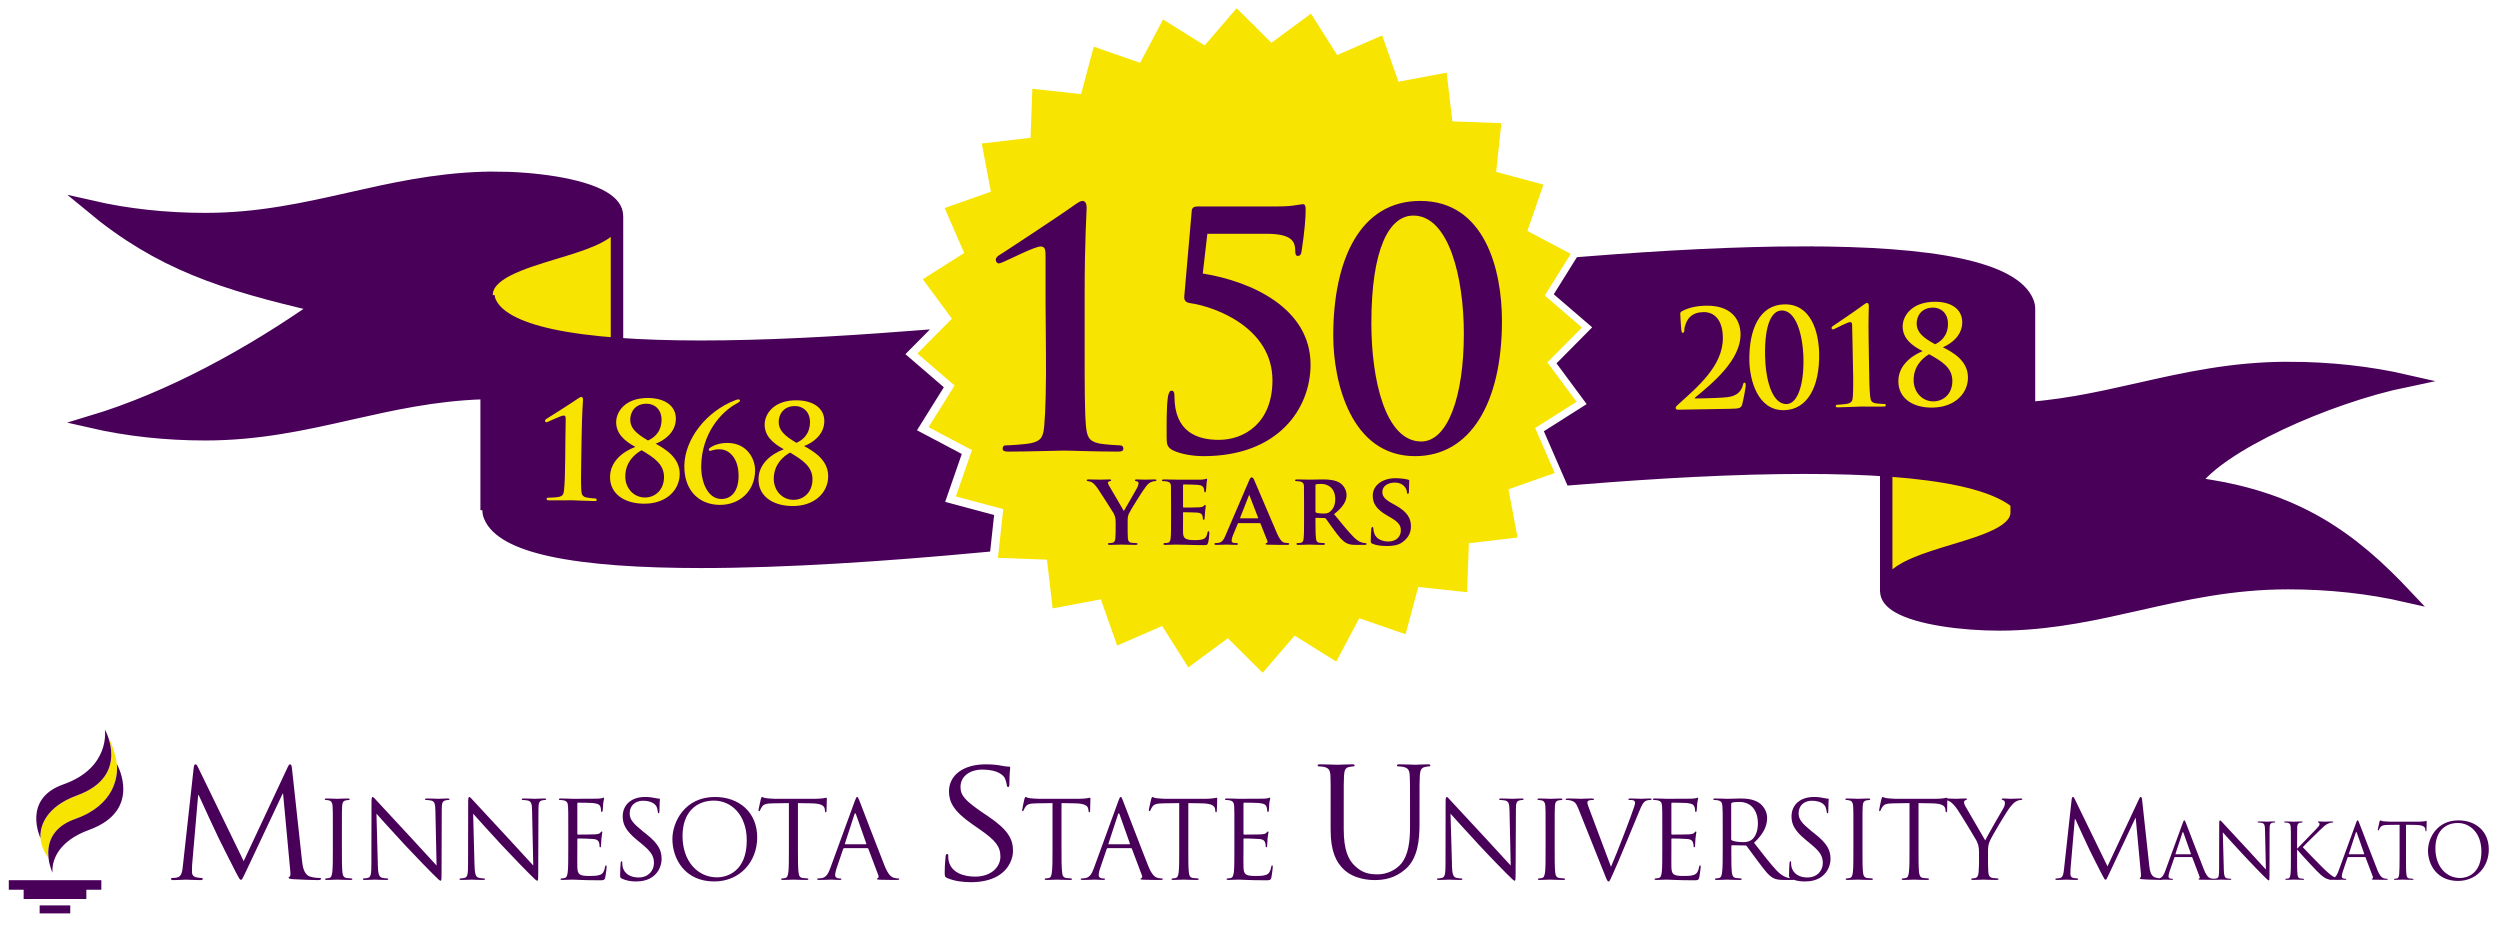 <svg xmlns="http://www.w3.org/2000/svg" height="92.519" viewBox="0 0 250 92.519" width="250"><g transform="matrix(1.25 0 0 -1.25 -257.32 542.06)"><g><g stroke="#480059" stroke-miterlimit="10" stroke-width="1.236"><path d="m49.391 17.777c-0.378 0-0.749 0.006-1.11 0.018-4.846 0.153-9.114 1.116-13.248 2.051-4.485 1.014-9.123 2.062-14.492 2.062-3.988 0-7.83-0.42-11.424-1.244 6.885 5.715 13.168 7.728 22.727 9.941-6.834 4.788-14.804 9.196-22.727 11.579 3.594 0.826 7.436 1.248 11.424 1.248 5.369 0 10.007-1.048 14.492-2.065 4.134-0.933 8.402-1.897 13.248-2.051 0.361-0.012 0.732-0.017 1.11-0.017 3.959 0 8.714 0.636 10.935 1.955 0.907 0.539 1.363 1.148 1.363 1.822v-21.521c0-0.674-0.456-1.284-1.363-1.825-2.221-1.318-6.976-1.953-10.935-1.953zm179.4 19.02c-5.59 0-10.33 1.072-14.91 2.107-4.24 0.956-8.24 1.86-12.9 2.008-0.34 0.011-0.69 0.018-1.05 0.018-3.71 0-8.13-0.577-10.16-1.784-0.76-0.45-1.15-0.966-1.15-1.539v21.522c0 0.572 0.39 1.088 1.15 1.541 2.03 1.204 6.45 1.781 10.16 1.781 0.36 0 0.71-0.004 1.05-0.015 4.66-0.148 8.66-1.052 12.9-2.01 4.58-1.035 9.32-2.106 14.91-2.106 4.13 0 8.12 0.434 11.85 1.291-5.42-5.762-11.03-9.985-21.28-11.254 2.56-3.782 13.3-8.617 21.28-10.269-3.73-0.857-7.72-1.291-11.85-1.291z" transform="matrix(.8 0 0 -.8 205.86 433.65)" fill="#480059"/><path d="m61.689 21.561c0 0.302-0.11 0.626-0.33 0.962-0.797 1.234-3.273 1.985-5.902 2.782-3.35 1.017-6.803 2.066-6.803 4.199v21.521c0-2.133 3.453-3.18 6.803-4.195 2.629-0.797 5.105-1.55 5.902-2.783 0.22-0.335 0.33-0.658 0.33-0.963v-21.523zm139.97 8.156c0 1.894-3.09 2.835-6.35 3.822-2.66 0.806-5.4 1.636-6.31 3.033-0.25 0.386-0.38 0.757-0.38 1.108v21.521c0-0.35 0.13-0.721 0.38-1.107 0.91-1.395 3.65-2.227 6.31-3.033 3.26-0.986 6.35-1.928 6.35-3.821v-21.523z" transform="matrix(.8 0 0 -.8 205.86 433.65)" fill="#f7e400"/><path d="m180.44 25.256c-6.677 0-14.216 0.406-21.688 1-0.234 0.018-0.471 0.036-0.705 0.055l-1.869 2.996 3.943 3.393-3.662 3.695 3.094 4.184-4.394 2.785 1.978 4.543c0.209-0.016 0.419-0.031 0.629-0.049 7.793-0.637 15.701-1.08 22.674-1.08 6.186 0 11.631 0.347 15.604 1.213 3.77 0.82 6.021 2.06 6.701 3.684 0.105 0.251 0.154 0.492 0.154 0.717v-21.521c0-0.226-0.049-0.467-0.154-0.719-0.68-1.622-2.931-2.862-6.701-3.682-3.973-0.866-9.417-1.213-15.604-1.213zm-131.59 4.262v21.521c0 0.2 0.044 0.412 0.137 0.635 0.621 1.481 2.672 2.609 6.106 3.357 3.799 0.826 9.036 1.158 15.002 1.158 8.496 0 18.474-0.674 27.914-1.559 0.147-0.015 0.295-0.028 0.441-0.041l0.285-2.627-5.025-1.348 1.705-4.916-4.598-2.434 2.756-4.414-3.943-3.394 1.758-1.773c-0.24 0.018-0.479 0.036-0.719 0.055-7.124 0.555-14.259 0.93-20.574 0.93-5.966 0-11.203-0.332-15.002-1.158-3.434-0.749-5.485-1.877-6.106-3.359-0.093-0.223-0.137-0.432-0.137-0.633zm41.322 13.916 4.697 2.486v0.002l-4.697-2.488zm2.955 7.508 5.133 1.379-5.133-1.377v-0.002z" transform="matrix(.8 0 0 -.8 205.86 433.65)" fill="#480059"/></g><path d="m123.66 0.826l-3.2 3.719-4.16-2.598-2.29 4.336-4.64-1.609-1.27 4.738-4.87-0.531-0.18 4.9-4.876 0.571 0.908 4.82-4.627 1.633 1.959 4.494-4.141 2.627 2.915 3.945-3.454 3.481 3.721 3.201-2.6 4.162 4.336 2.295-1.609 4.635 4.738 1.267-0.531 4.877 4.901 0.178 0.57 4.873 4.82-0.906 1.63 4.625 4.5-1.959 2.62 4.142 3.95-2.918 3.48 3.455 3.2-3.717 4.16 2.596 2.3-4.334 4.63 1.606 1.27-4.733 4.88 0.53 0.18-4.903 4.87-0.57-0.91-4.822 4.63-1.631-1.96-4.496 4.14-2.625-2.92-3.944 3.46-3.482-3.72-3.199 2.6-4.162-4.34-2.297 1.61-4.633-4.73-1.272 0.52-4.875-4.9-0.179-0.57-4.871-4.82 0.906-1.63-4.625-4.5 1.957-2.62-4.141-3.95 2.916-3.48-3.453zm69.76 29.354c-2.3 0.039-3.17 1.442-3.16 2.496 0.02 1.146 0.87 1.874 2 2.435-1.3 0.549-2.46 1.569-2.43 3.065 0.03 1.66 1.44 2.62 3.43 2.586 2.27-0.039 3.56-1.466 3.53-3.057-0.03-1.673-1.54-2.483-2.51-2.98 0.74-0.296 1.96-1.115 1.94-2.532-0.02-1.307-1.15-2.042-2.8-2.013zm-6.71 0.117c-0.11 0.001-0.23 0.097-0.35 0.18-0.46 0.358-3.02 2.104-3.08 2.132-0.06 0.041-0.13 0.109-0.13 0.19s0.07 0.148 0.11 0.146c0.06-0.001 0.12-0.028 0.19-0.056 0.29-0.128 1.3-0.671 1.55-0.676 0.2-0.003 0.21 0.159 0.21 0.484 0.01 0.458 0.02 1.038 0.04 1.766l0.04 2.146c0.04 1.294 0.03 2.443-0.01 3.037-0.03 0.431-0.1 0.622-0.53 0.725-0.24 0.057-0.92 0.107-1.07 0.109-0.06 0.002-0.11 0.045-0.11 0.139 0 0.095 0.08 0.12 0.23 0.117 0.86-0.015 2-0.074 2.31-0.08 0.36-0.006 1.22 0.019 2.25 0.002 0.15-0.004 0.22-0.032 0.22-0.127-0.01-0.094-0.07-0.132-0.13-0.131-0.11 0.002-0.69-0.028-0.89-0.066-0.44-0.085-0.5-0.289-0.55-0.721-0.07-0.591-0.09-1.738-0.11-3.031l-0.04-2.498c-0.04-2.065 0.02-3.4 0.02-3.508-0.01-0.135-0.05-0.282-0.17-0.279zm-8.27 0.141c-2.5 0.043-3.56 2.505-3.51 5.648 0.04 1.915 0.82 4.979 3.47 4.934 2.32-0.041 3.57-2.317 3.51-5.663-0.04-2.144-0.8-4.965-3.47-4.919zm-7.83 0.134c-1.19 0.021-1.91 0.277-2.43 0.557-0.15 0.098-0.16 0.151-0.16 0.273 0.01 0.39 0.09 1.507 0.11 1.627 0.02 0.164 0.06 0.257 0.12 0.256 0.14-0.001 0.18-0.123 0.18-0.258-0.01-0.351 0.22-0.99 0.54-1.306 0.4-0.384 0.84-0.5 1.42-0.51 0.68-0.011 1.86 0.399 1.89 2.531 0.05 2.848-2.59 4.997-4.45 6.69-0.14 0.125-0.27 0.249-0.27 0.355 0 0.109 0.1 0.187 0.19 0.186l5.29-0.09c0.85-0.015 1.07-0.06 1.17-0.426 0.13-0.461 0.36-1.721 0.36-1.937-0.01-0.134-0.02-0.256-0.12-0.254-0.08 0.001-0.12 0.055-0.16 0.218-0.15 0.637-0.58 1.105-1.51 1.229-0.5 0.077-2.09 0.116-2.32 0.121l-0.92 0.016c-0.07 0-0.09-0.04-0.03-0.096 1.72-1.418 4.58-3.748 4.54-6.365-0.03-1.579-1.07-2.856-3.44-2.817zm22.67 0.19c0.81-0.014 1.5 0.567 1.51 1.58 0.03 1.362-0.9 1.904-1.28 2.086-1.24-0.667-1.83-1.209-1.85-2.045-0.01-0.756 0.45-1.6 1.62-1.621zm-15.12 0.289c1.47-0.026 2.14 2.527 2.18 4.861 0.04 2.615-0.6 4.476-1.69 4.496-1.48 0.025-2.11-2.528-2.15-4.861-0.05-3.077 0.65-4.479 1.66-4.496zm14.74 4.373c1.22 0.681 2.31 1.297 2.33 2.644 0.02 1.242-0.82 2.053-1.87 2.071-1.09 0.019-1.98-0.869-2-2.071-0.03-1.375 0.82-2.214 1.54-2.644zm-134.76 4.269c-0.108-0.001-0.231 0.09-0.354 0.168-0.477 0.345-3.096 2.004-3.15 2.03-0.069 0.039-0.137 0.105-0.137 0.187-0.002 0.08 0.065 0.151 0.106 0.151 0.054 0.001 0.121-0.025 0.189-0.051 0.297-0.116 1.318-0.626 1.574-0.621 0.204 0.002 0.201 0.163 0.196 0.488-0.008 0.457-0.017 1.037-0.028 1.766v0.001l-0.021 2.143c-0.006 1.297-0.051 2.444-0.115 3.037-0.046 0.432-0.117 0.618-0.551 0.705-0.244 0.051-0.932 0.08-1.08 0.076-0.053 0-0.108 0.041-0.11 0.135-0.002 0.097 0.08 0.123 0.227 0.125 0.864 0.014 1.997-0.009 2.308-0.004 0.365 0.006 1.227 0.06 2.252 0.076 0.149 0.003 0.217-0.023 0.219-0.119 0.001-0.094-0.067-0.133-0.121-0.134-0.108-0.003-0.687-0.054-0.889-0.098-0.431-0.1-0.494-0.304-0.529-0.734-0.043-0.596-0.027-1.742-0.006-3.038l0.041-2.496c0.032-2.063 0.133-3.4 0.135-3.507 0.001-0.137-0.035-0.284-0.156-0.286zm6.709 0.108c-2.294-0.037-3.219 1.336-3.237 2.388-0.018 1.148 0.805 1.903 1.916 2.502-1.315 0.504-2.505 1.485-2.529 2.983-0.026 1.659 1.348 2.666 3.344 2.697 2.266 0.036 3.598-1.345 3.623-2.939 0.026-1.672-1.458-2.532-2.406-3.061 0.744-0.271 1.999-1.049 2.021-2.465 0.021-1.309-1.086-2.08-2.732-2.105zm8.988 0.14c-0.067 0-0.176 0.023-0.299 0.075-2.946 1.127-5.067 3.914-5.109 6.545-0.039 2.442 1.422 3.897 3.5 3.929 1.97 0.032 3.543-1.32 3.576-3.412 0.02-1.2-0.807-2.749-2.709-2.781-0.742-0.011-1.352 0.183-1.762 0.459-0.081 0.053-0.15 0.106-0.152 0.201-0.001 0.094 0.054 0.135 0.107 0.135 0.067 0.002 0.188-0.051 0.297-0.078 0.191-0.051 0.366-0.087 0.703-0.082 0.891 0.014 1.891 0.852 1.862 2.728-0.025 1.567-0.806 2.255-1.737 2.24-1.362-0.021-2.022-1.719-1.998-3.296 0.051-3.225 1.946-5.381 3.537-6.247 0.151-0.08 0.341-0.172 0.342-0.295 0.003-0.08-0.076-0.119-0.158-0.121zm5.857 0.092c-2.292-0.036-3.218 1.339-3.234 2.393-0.018 1.146 0.806 1.901 1.916 2.5-1.316 0.504-2.506 1.483-2.531 2.98-0.026 1.66 1.35 2.669 3.346 2.699 2.267 0.036 3.598-1.348 3.623-2.939 0.026-1.674-1.459-2.531-2.409-3.061 0.745-0.269 2-1.047 2.022-2.464 0.021-1.309-1.087-2.082-2.733-2.108zm-15.003 0.342c0.809 0.014 1.473 0.618 1.459 1.631-0.023 1.362-0.961 1.873-1.356 2.043-1.217-0.706-1.788-1.27-1.775-2.106 0.012-0.755 0.498-1.585 1.672-1.568zm14.847 0.234c0.809 0.014 1.473 0.62 1.457 1.631-0.021 1.364-0.961 1.874-1.355 2.043-1.216-0.707-1.786-1.269-1.774-2.105 0.013-0.757 0.498-1.587 1.672-1.569zm-15.381 4.414c1.19 0.721 2.26 1.373 2.239 2.721-0.02 1.243-0.882 2.025-1.936 2.008-1.092-0.016-1.955-0.936-1.935-2.137 0.021-1.376 0.897-2.185 1.632-2.592zm14.848 0.235c1.19 0.721 2.259 1.371 2.238 2.721-0.019 1.241-0.883 2.025-1.935 2.007-1.093-0.017-1.953-0.936-1.936-2.136 0.022-1.377 0.897-2.185 1.633-2.592zm-68.174 28.513c0.155 0.456 0.299 1.062 0.293 1.725-0.013 1.404-0.701 3.057-3.418 4.045-3.142 1.143-3.615 3.05-3.666 3.881-0.015 0.255 0.008 0.408 0.008 0.408 0.054 0.789 0.449 1.507 0.803 1.99-0.003-0.016-0.005-0.031-0.006-0.049-0.136-1.267 0.199-3.007 2.672-3.876 4.004-1.406 4.219-4.317 4.183-5.221-0.006-0.175-0.023-0.276-0.023-0.276l0.008 0.016v-0.004c-0.26-1.662-0.818-2.582-0.854-2.639z" transform="matrix(.8 0 0 -.8 205.86 433.65)" fill="#f7e400"/><path d="m108.26 20.094c-0.26 0-0.55 0.228-0.84 0.424-1.14 0.845-7.39 4.948-7.522 5.013-0.163 0.098-0.326 0.26-0.326 0.455 0 0.196 0.162 0.358 0.26 0.358 0.13 0 0.298-0.065 0.458-0.129 0.71-0.294 3.16-1.563 3.77-1.563 0.49 0 0.49 0.39 0.49 1.17v4.266l0.04 5.176c0.03 3.124-0.04 5.892-0.17 7.324-0.1 1.042-0.26 1.498-1.3 1.726-0.59 0.13-2.25 0.229-2.6 0.229-0.13 0-0.26 0.097-0.26 0.324 0 0.229 0.19 0.295 0.55 0.295 2.08 0 4.82-0.1 5.57-0.1 0.88 0 2.96 0.1 5.43 0.1 0.36 0 0.52-0.066 0.52-0.295 0-0.227-0.16-0.324-0.29-0.324-0.26 0-1.66-0.098-2.15-0.195-1.04-0.228-1.2-0.718-1.3-1.76-0.13-1.432-0.13-4.2-0.13-7.324v-6.022c0-4.981 0.2-8.205 0.2-8.465 0-0.325-0.1-0.683-0.4-0.683zm33.76 0c-6.03 0-8.7 5.892-8.7 13.476 0 4.624 1.76 12.047 8.18 12.047 5.6 0 8.69-5.436 8.69-13.51 0-5.176-1.73-12.013-8.17-12.013zm-11.78 0.326c-0.1 0-0.3 0.065-0.66 0.098-0.35 0.065-0.91 0.128-1.82 0.128h-7.97c-0.36 0-0.59 0.098-0.62 0.424l-0.75 8.594c-0.03 0.424 0.2 0.587 0.59 0.652 2.57 0.358 8.23 2.507 8.23 7.715 0 4.233-2.77 5.957-5.37 5.957-2.28 0-4.43-0.88-4.43-4.363 0-0.357-0.06-0.553-0.29-0.553-0.2 0-0.29 0.262-0.36 0.586-0.16 1.075-0.13 3.028-0.13 4.104 0 0.682 0.07 0.976 0.62 1.269 0.81 0.39 2.02 0.586 3.06 0.586 7.55 0 10.71-4.819 10.71-9.148 0-5.665-5.93-8.335-10.78-9.115l0.46-3.973h5.92c2.64 0 2.87 0.847 2.87 1.76 0 0.259 0.06 0.455 0.26 0.455 0.23 0 0.33-0.196 0.36-0.391 0.32-2.05 0.42-3.484 0.42-4.168 0-0.488-0.06-0.617-0.32-0.617zm11.09 1.139c3.55 0 5.05 6.185 5.05 11.816 0 6.317-1.63 10.777-4.26 10.777-3.59 0-4.99-6.186-4.99-11.818 0-7.423 1.76-10.775 4.2-10.775zm-16.17 26.183c-0.1 0-0.17 0.102-0.27 0.348l-2.34 5.443c-0.18 0.439-0.34 0.702-0.74 0.764-0.08 0-0.19 0.01-0.27 0.01-0.07 0-0.1 0.041-0.1 0.091 0 0.072 0.05 0.094 0.16 0.094 0.47 0 0.95-0.031 1.04-0.031 0.29 0 0.7 0.031 1 0.031 0.09 0 0.14-0.022 0.14-0.094 0-0.05-0.02-0.091-0.13-0.091h-0.13c-0.28 0-0.36-0.092-0.36-0.245 0-0.101 0.04-0.314 0.13-0.529l0.48-1.158c0.02-0.051 0.03-0.063 0.08-0.063h2.11c0.04 0 0.07 0.012 0.09 0.063l0.69 1.738c0.04 0.102-0.02 0.184-0.08 0.194-0.09 0.01-0.11 0.041-0.11 0.091 0 0.062 0.1 0.063 0.26 0.073 0.76 0.021 1.41 0.019 1.73 0.019 0.33 0 0.38-0.02 0.38-0.092 0-0.061-0.04-0.091-0.12-0.091-0.1 0-0.2-0.01-0.34-0.03-0.16-0.031-0.41-0.143-0.76-0.925-0.57-1.314-2.07-4.856-2.28-5.334-0.09-0.193-0.13-0.276-0.26-0.276zm14.37 0.082c-1.25 0-2.26 0.682-2.26 1.74 0 0.763 0.34 1.345 1.4 1.965l0.52 0.305c0.79 0.469 0.89 0.846 0.89 1.221 0 0.611-0.47 1.099-1.25 1.099-0.55 0-1.23-0.213-1.42-0.853-0.05-0.154-0.08-0.337-0.08-0.449 0-0.062-0.01-0.143-0.09-0.143s-0.12 0.092-0.12 0.225c-0.01 0.142-0.05 0.681-0.05 1.15 0 0.194 0.03 0.233 0.18 0.295 0.38 0.173 0.93 0.223 1.45 0.223 0.48 0 1.07-0.051 1.5-0.356 0.65-0.459 0.89-0.977 0.89-1.617 0-0.784-0.36-1.445-1.54-2.098l-0.37-0.203c-0.8-0.447-0.95-0.753-0.95-1.14 0-0.59 0.58-0.926 1.23-0.926 0.57 0 0.86 0.245 0.99 0.408 0.2 0.222 0.24 0.487 0.24 0.568 0 0.102 0.03 0.153 0.09 0.153 0.07 0 0.11-0.092 0.11-0.274 0-0.682 0.03-0.926 0.03-1.039 0-0.062-0.04-0.09-0.12-0.111-0.24-0.061-0.69-0.143-1.27-0.143zm-18.88 0.051c-0.04 0-0.09 0.031-0.14 0.041-0.07 0.011-0.21 0.041-0.38 0.051-0.17 0.011-2.15 0-2.44 0-0.25 0-0.82-0.022-1.29-0.022-0.14 0-0.21 0.021-0.21 0.082 0 0.062 0.06 0.092 0.16 0.092 0.13 0 0.28 0.01 0.35 0.031 0.29 0.082 0.37 0.172 0.39 0.467 0.01 0.275 0.01 0.52 0.01 1.834v1.526c0 0.795 0 1.476-0.04 1.843-0.03 0.254-0.08 0.415-0.27 0.457-0.08 0.02-0.18 0.03-0.31 0.03-0.11 0-0.14 0.051-0.14 0.091 0 0.062 0.06 0.094 0.17 0.094 0.18 0 0.41-0.011 0.62-0.021 0.21 0 0.41-0.01 0.51-0.01 0.26 0 0.6 0.009 1.04 0.019 0.44 0.02 0.97 0.032 1.65 0.032 0.33 0 0.41-0.002 0.47-0.227 0.06-0.172 0.13-0.762 0.13-0.955 0-0.091-0.01-0.203-0.08-0.203-0.06 0-0.09 0.039-0.11 0.131-0.06 0.356-0.16 0.541-0.38 0.642-0.24 0.102-0.61 0.114-0.85 0.114-0.91 0-1.19-0.135-1.21-0.725-0.01-0.255 0-0.986 0-1.281v-0.694c0-0.05 0.01-0.091 0.05-0.091 0.23 0 1.24 0.021 1.41 0.041 0.33 0.032 0.44 0.163 0.49 0.336 0.02 0.111 0.03 0.225 0.04 0.316 0 0.041 0.02 0.07 0.08 0.07 0.08 0 0.09-0.123 0.09-0.193 0-0.061 0.02-0.407 0.04-0.58 0.05-0.438 0.07-0.58 0.07-0.631s-0.03-0.092-0.07-0.092-0.07 0.051-0.14 0.112c-0.09 0.091-0.22 0.113-0.43 0.132-0.21 0.021-1.36 0.022-1.57 0.022-0.05 0-0.06-0.041-0.06-0.092v-2.139c0-0.05 0.02-0.08 0.06-0.08 0.18 0 1.25 0.02 1.41 0.041 0.44 0.041 0.51 0.163 0.59 0.315 0.05 0.102 0.06 0.254 0.06 0.316 0 0.071 0.01 0.112 0.07 0.112 0.07 0 0.09-0.101 0.1-0.143 0.02-0.101 0.04-0.479 0.05-0.57 0.02-0.397 0.07-0.498 0.07-0.559 0-0.041-0.01-0.082-0.06-0.082zm-11.81 0.07c-0.11 0-0.17 0.021-0.17 0.082 0 0.062 0.06 0.092 0.13 0.092 0.11 0 0.26 0.052 0.38 0.113 0.17 0.091 0.35 0.294 0.58 0.61 0.31 0.457 1.53 2.362 1.6 2.494 0.12 0.255 0.2 0.437 0.2 0.904v0.713c0 0.144 0 0.5-0.03 0.867-0.02 0.254-0.09 0.415-0.28 0.457-0.08 0.02-0.19 0.03-0.31 0.03-0.11 0-0.15 0.051-0.15 0.091 0 0.072 0.07 0.092 0.2 0.092 0.33 0 0.93-0.029 1.16-0.029 0.24 0 0.84 0.029 1.4 0.029 0.12 0 0.2-0.03 0.2-0.092 0-0.04-0.05-0.091-0.16-0.091-0.12 0-0.31-0.01-0.45-0.03-0.26-0.042-0.34-0.203-0.36-0.457-0.02-0.367-0.02-0.723-0.02-0.867v-0.691c0-0.286-0.02-0.55 0.11-0.866 0.16-0.365 1.45-2.422 1.74-2.769 0.19-0.234 0.28-0.315 0.47-0.406 0.13-0.062 0.29-0.102 0.38-0.102 0.11 0 0.18-0.04 0.18-0.101 0-0.051-0.06-0.073-0.16-0.073-0.18 0-0.77 0.022-0.96 0.022-0.27 0-0.58-0.022-0.88-0.022-0.1 0-0.15 0.021-0.15 0.082 0 0.071 0.08 0.081 0.16 0.102 0.16 0.03 0.2 0.113 0.2 0.193 0 0.113-0.04 0.265-0.14 0.459-0.13 0.265-1.22 2.118-1.33 2.321-0.15-0.244-1.32-2.271-1.48-2.536-0.08-0.122-0.11-0.223-0.11-0.295 0-0.07 0.05-0.112 0.12-0.13 0.14-0.042 0.2-0.043 0.2-0.114 0-0.062-0.05-0.082-0.13-0.082-0.41 0-0.83 0.022-1.02 0.022-0.3 0-0.97-0.022-1.12-0.022zm20.86 0c-0.13 0-0.2 0.021-0.2 0.082 0 0.062 0.06 0.092 0.15 0.092 0.13 0 0.28 0.01 0.36 0.031 0.28 0.082 0.36 0.172 0.38 0.467 0.01 0.275 0.01 0.52 0.01 1.834v1.526c0 0.795 0 1.476-0.04 1.843-0.03 0.254-0.08 0.415-0.26 0.457-0.09 0.02-0.19 0.03-0.32 0.03-0.11 0-0.14 0.051-0.14 0.091 0 0.062 0.06 0.094 0.17 0.094 0.36 0 0.93-0.031 1.1-0.031 0.13 0 0.88 0.031 1.39 0.031 0.12 0 0.19-0.032 0.19-0.094 0-0.04-0.04-0.091-0.11-0.091-0.12 0-0.31-0.01-0.44-0.03-0.28-0.042-0.32-0.203-0.35-0.457-0.04-0.367-0.05-1.038-0.05-1.843v-0.122c0-0.05 0.03-0.072 0.07-0.072l0.81 0.022c0.06 0 0.11 0.008 0.16 0.058 0.11 0.134 0.49 0.715 0.85 1.182 0.49 0.671 0.83 1.079 1.22 1.271 0.23 0.124 0.47 0.174 0.97 0.174h0.86c0.11 0 0.17-0.02 0.17-0.092 0-0.04-0.04-0.091-0.11-0.091s-0.12-0.001-0.22-0.022c-0.14-0.03-0.45-0.069-0.95-0.568-0.54-0.538-1.17-1.324-1.97-2.301 0.88-0.701 1.25-1.27 1.25-1.912 0-0.579-0.38-1.018-0.63-1.192-0.48-0.315-1.14-0.367-1.71-0.367-0.27 0-1.08 0.022-1.39 0.022-0.18 0-0.75-0.022-1.22-0.022zm2.45 0.45c0.53 0 1.37 0.316 1.37 1.537 0 0.712-0.31 1.088-0.58 1.281-0.16 0.112-0.28 0.142-0.64 0.142-0.22 0-0.48-0.02-0.68-0.082-0.06-0.029-0.08-0.06-0.08-0.152v-2.574c0-0.072 0.02-0.101 0.08-0.121 0.09-0.02 0.31-0.031 0.53-0.031zm-7.23 1.109c0.02 0 0.03 0.049 0.04 0.08l0.85 2.199c0.01 0.03 0 0.051-0.04 0.051h-1.73c-0.03 0-0.06-0.021-0.03-0.061l0.86-2.189c0.01-0.031 0.02-0.08 0.05-0.08zm-114.44 23.445s0.615 3.82-4.16 5.496c-4.13 1.45-2.297 5.326-2.272 5.383l0.002 0.004s-0.025-0.155-0.01-0.41c0.051-0.831 0.524-2.738 3.666-3.881 2.717-0.988 3.405-2.641 3.418-4.045 0.006-0.663-0.138-1.269-0.293-1.725-0.17-0.503-0.351-0.822-0.351-0.822zm1.197 3.449s0.017 0.101 0.023 0.276c0.036 0.904-0.179 3.815-4.183 5.221-2.473 0.869-2.808 2.609-2.672 3.876 0.001 0.018 0.003 0.033 0.006 0.049 0.099 0.84 0.397 1.461 0.397 1.461s-0.023-0.155-0.008-0.41c0.05-0.831 0.522-2.738 3.664-3.881 2.717-0.989 3.408-2.641 3.42-4.045 0.013-1.308-0.564-2.397-0.638-2.531l-0.008-0.016zm120.32 0.036c-0.17 0-0.24 0.03-0.24 0.121 0 0.059 0.06 0.088 0.12 0.088 0.13 0 0.39 0.018 0.51 0.048 0.49 0.105 0.62 0.345 0.65 0.856 0.03 0.481 0.02 0.9 0.02 3.246v2.193c0 2.196 0.58 3.248 1.31 3.955 1.07 1.007 2.59 1.067 3.1 1.067 0.89 0 2.01-0.151 3.1-1.112 1.2-1.068 1.38-2.871 1.38-4.494v-1.609c0-2.346 0-2.765 0.03-3.246 0.03-0.527 0.15-0.781 0.56-0.856 0.18-0.047 0.27-0.048 0.37-0.048 0.06 0 0.12-0.029 0.12-0.088 0-0.091-0.07-0.121-0.24-0.121-0.45 0-1.16 0.045-1.26 0.045-0.09 0-0.92-0.045-1.6-0.045-0.16 0-0.24 0.03-0.24 0.121 0 0.059 0.06 0.088 0.12 0.088 0.14 0 0.39 0.018 0.51 0.048 0.5 0.105 0.62 0.345 0.65 0.856 0.03 0.481 0.03 0.9 0.03 3.246v1.879c0 1.549-0.18 2.827-0.87 3.683-0.54 0.646-1.44 1.083-2.36 1.083-0.86 0-1.53-0.136-2.27-0.829-0.65-0.615-1.13-1.547-1.13-3.711v-2.105c0-2.346 0-2.765 0.03-3.246 0.03-0.527 0.15-0.797 0.56-0.856 0.18-0.03 0.27-0.048 0.38-0.048 0.06 0 0.12-0.029 0.12-0.088 0-0.091-0.08-0.121-0.24-0.121-0.45 0-1.36 0.045-1.49 0.045-0.14 0-1.06-0.045-1.73-0.045zm-112.46 0.002c-0.089 0-0.134 0.107-0.164 0.271l-1.082 9.801c-0.06 0.571-0.106 1.158-0.601 1.248-0.227 0.044-0.332 0.043-0.452 0.043-0.075 0-0.15 0.03-0.15 0.076 0 0.105 0.105 0.137 0.256 0.137 0.405 0 1.129-0.047 1.264-0.047 0.12 0 0.842 0.047 1.398 0.047 0.179 0 0.27-0.032 0.27-0.137 0-0.046-0.061-0.076-0.122-0.076-0.09 0-0.314-0.014-0.57-0.074-0.225-0.045-0.39-0.241-0.39-0.467 0-0.255-0.002-0.525 0.013-0.766l0.602-6.974h0.06c0.166 0.405 1.851 4.012 1.985 4.283 0.076 0.151 1.367 2.751 1.757 3.488 0.286 0.54 0.362 0.691 0.467 0.691 0.135 0 0.181-0.135 0.496-0.796l3.684-7.817h0.045l0.721 7.756c0.03 0.271 0.014 0.526-0.061 0.541-0.074 0.015-0.105 0.046-0.105 0.106 0 0.075 0.075 0.119 0.421 0.15 0.556 0.044 2.18 0.092 2.51 0.092 0.181 0 0.315-0.047 0.315-0.137 0-0.059-0.044-0.076-0.119-0.076-0.15 0-0.542 0-0.977-0.135-0.647-0.21-0.752-1.052-0.813-1.594l-1.005-9.228c-0.03-0.287-0.077-0.406-0.182-0.406s-0.165 0.107-0.225 0.242l-4.42 9.439-4.599-9.455c-0.076-0.166-0.136-0.226-0.227-0.226zm79.028 0c-2.253 0-3.672 1.096-3.672 2.705 0 1.022 0.426 1.955 2.306 3.263l0.797 0.555c1.525 1.067 2.04 1.671 2.04 2.707 0 0.962-0.833 1.998-2.536 1.998-1.188 0-2.361-0.42-2.627-1.533-0.053-0.21-0.053-0.422-0.053-0.557 0-0.12-0.016-0.166-0.123-0.166-0.089 0-0.125 0.077-0.142 0.242-0.017 0.242-0.088 0.842-0.088 1.594 0 0.406 0.018 0.465 0.266 0.57 0.728 0.301 1.542 0.407 2.377 0.407 0.957 0 1.914-0.18 2.677-0.631 1.229-0.737 1.509-1.88 1.509-2.494 0-1.203-0.5-2.137-2.591-3.535l-0.496-0.329c-1.667-1.158-2.164-1.669-2.164-2.527 0-1.095 0.959-1.744 2.182-1.744 1.632 0 2.109 0.631 2.219 0.797 0.1 0.166 0.21 0.571 0.23 0.752 0.02 0.12 0.03 0.195 0.14 0.195 0.09 0 0.12-0.105 0.12-0.346 0-1.021 0.08-1.516 0.08-1.591 0-0.076-0.04-0.106-0.18-0.106s-0.29-0.017-0.62-0.076c-0.446-0.09-0.96-0.15-1.651-0.15zm-61.301 3.263c-0.087 0-0.119 0.119-0.119 0.539l-0.012 6.176c0 0.981-0.054 1.292-0.322 1.367-0.162 0.053-0.357 0.065-0.444 0.065-0.053 0-0.086 0.023-0.086 0.066 0 0.074 0.067 0.086 0.174 0.086 0.485 0 0.937-0.033 1.033-0.033 0.098 0 0.53 0.033 1.145 0.033 0.129 0 0.191-0.022 0.191-0.086 0-0.043-0.03-0.066-0.084-0.066-0.097 0-0.333-0.012-0.539-0.065-0.292-0.086-0.401-0.367-0.422-1.25h0.002l-0.14-5.162c0.343 0.388 1.562 1.746 2.812 3.094 1.143 1.228 2.695 2.812 2.813 2.92 0.571 0.571 0.702 0.691 0.787 0.691 0.077 0 0.098-0.055 0.098-0.767l0.019-6.315c0-0.647 0.044-0.885 0.4-0.959 0.129-0.033 0.205-0.033 0.258-0.033 0.076 0 0.119-0.031 0.119-0.074 0-0.064-0.074-0.076-0.193-0.076-0.441 0-0.799 0.033-0.918 0.033-0.117 0-0.634-0.033-1.119-0.033-0.13 0-0.217 0.012-0.217 0.076 0 0.043 0.011 0.074 0.086 0.074 0.087 0 0.336 0.011 0.529 0.055 0.335 0.086 0.41 0.323 0.42 1.023l0.119 5.475c-0.345-0.355-1.52-1.67-2.587-2.813-1.66-1.779-3.265-3.513-3.426-3.695-0.109-0.109-0.291-0.346-0.377-0.346zm9.666 0c-0.087 0-0.117 0.119-0.117 0.539l-0.012 6.176c0 0.981-0.053 1.292-0.324 1.367-0.161 0.053-0.355 0.065-0.442 0.065-0.053 0-0.086 0.023-0.086 0.066 0 0.074 0.065 0.086 0.172 0.086 0.485 0 0.938-0.033 1.035-0.033s0.528 0.033 1.143 0.033c0.129 0 0.195-0.022 0.195-0.086 0-0.043-0.033-0.066-0.088-0.066-0.096 0-0.333-0.012-0.539-0.065-0.29-0.086-0.399-0.367-0.42-1.25l-0.138-5.162c0.345 0.388 1.561 1.746 2.812 3.094 1.142 1.228 2.692 2.812 2.811 2.92 0.572 0.571 0.702 0.691 0.787 0.691 0.075 0 0.098-0.055 0.098-0.767l0.023-6.315c0-0.647 0.04-0.885 0.396-0.959 0.129-0.033 0.206-0.033 0.26-0.033 0.076 0 0.117-0.031 0.117-0.074 0-0.064-0.074-0.076-0.193-0.076-0.441 0-0.796 0.033-0.914 0.033-0.12 0-0.638-0.033-1.123-0.033-0.13 0-0.215 0.012-0.215 0.076 0 0.043 0.011 0.074 0.086 0.074 0.087 0 0.333 0.011 0.527 0.055 0.335 0.086 0.412 0.323 0.422 1.023l0.117 5.475c-0.345-0.355-1.518-1.67-2.585-2.813-1.66-1.779-3.266-3.513-3.426-3.695-0.109-0.109-0.293-0.346-0.379-0.346zm17.566 0c-1.369 0-2.23 0.788-2.23 1.942 0 0.73 0.258 1.398 1.4 2.336l0.485 0.398c0.927 0.767 1.24 1.197 1.24 1.941 0 0.689-0.506 1.434-1.541 1.434-0.722 0-1.434-0.302-1.596-1.1-0.032-0.15-0.031-0.3-0.031-0.398 0-0.085-0.012-0.119-0.076-0.119-0.055 0-0.074 0.053-0.084 0.172-0.011 0.173-0.055 0.603-0.055 1.142 0 0.291 0.009 0.335 0.16 0.41 0.443 0.217 0.938 0.291 1.443 0.291 0.583 0 1.166-0.129 1.629-0.453 0.745-0.528 0.916-1.345 0.916-1.787 0-0.863-0.303-1.533-1.574-2.535l-0.301-0.236c-1.012-0.829-1.316-1.196-1.316-1.809 0-0.788 0.583-1.252 1.326-1.252 0.992 0 1.282 0.452 1.348 0.57 0.064 0.119 0.13 0.411 0.14 0.54 0.012 0.086 0.022 0.142 0.086 0.142 0.055 0 0.077-0.077 0.077-0.25 0-0.732 0.043-1.088 0.043-1.142s-0.023-0.075-0.108-0.075c-0.086 0-0.173-0.011-0.377-0.054-0.269-0.065-0.583-0.108-1.004-0.108zm6.985 0c-2.975 0-4.246 2.467-4.246 4.213 0 1.94 1.226 4.236 4.179 4.236 2.598 0 4.301-1.994 4.301-4.408 0-2.511-1.81-4.041-4.234-4.041zm4.711 0c-0.044 0-0.088 0.14-0.11 0.205-0.021 0.087-0.236 1.015-0.236 1.121 0 0.065 0.02 0.098 0.053 0.098 0.043 0 0.077-0.024 0.109-0.109 0.033-0.077 0.064-0.15 0.184-0.334 0.171-0.259 0.429-0.334 1.097-0.344l1.596-0.024v4.561c0 1.035 0 1.885-0.053 2.338-0.043 0.312-0.098 0.55-0.314 0.592-0.097 0.021-0.226 0.043-0.323 0.043-0.065 0-0.085 0.033-0.085 0.066 0 0.064 0.053 0.086 0.173 0.086 0.323 0 1.001-0.033 1.055-0.033 0.053 0 0.733 0.033 1.326 0.033 0.119 0 0.172-0.033 0.172-0.086 0-0.033-0.022-0.066-0.086-0.066-0.098 0-0.335-0.022-0.486-0.043-0.323-0.042-0.387-0.28-0.42-0.592-0.054-0.453-0.055-1.303-0.055-2.338v-4.561l1.36 0.024c1.033 0.02 1.283 0.268 1.326 0.59l0.01 0.121c0.009 0.15 0.032 0.183 0.085 0.183 0.044 0 0.077-0.044 0.077-0.142 0-0.119 0.031-0.861 0.031-1.184 0-0.065 0-0.131-0.053-0.131-0.043 0-0.141 0.022-0.303 0.055-0.173 0.021-0.418 0.055-0.763 0.055h-4.041c-0.13 0-0.541-0.023-0.854-0.055-0.29-0.022-0.397-0.129-0.472-0.129zm9.515 0c-0.064 0-0.108 0.065-0.236 0.42l-2.445 6.692c-0.195 0.54-0.411 0.95-0.907 1.013-0.086 0.011-0.237 0.022-0.312 0.022-0.053 0-0.096 0.023-0.096 0.066 0 0.064 0.064 0.086 0.205 0.086 0.506 0 1.098-0.033 1.217-0.033s0.581 0.033 0.84 0.033c0.096 0 0.162-0.022 0.162-0.086 0-0.043-0.032-0.066-0.108-0.066h-0.107c-0.184 0-0.41-0.096-0.41-0.313 0-0.193 0.054-0.452 0.15-0.722l0.649-1.907c0.021-0.054 0.053-0.086 0.107-0.086h2.317c0.053 0 0.076 0.02 0.097 0.065l1 2.65c0.066 0.173 0 0.27-0.064 0.291-0.043 0.011-0.074 0.033-0.074 0.076 0 0.065 0.119 0.065 0.324 0.077 0.743 0.021 1.529 0.021 1.691 0.021 0.119 0 0.215-0.022 0.215-0.086 0-0.054-0.043-0.066-0.107-0.066-0.108 0-0.27-0.012-0.432-0.065-0.226-0.064-0.538-0.236-0.926-1.195-0.658-1.638-2.35-6.089-2.512-6.498-0.129-0.334-0.172-0.389-0.238-0.389zm16.839 0c-0.04 0-0.09 0.14-0.11 0.205-0.02 0.087-0.23 1.015-0.23 1.121 0 0.065 0.02 0.098 0.05 0.098 0.04 0 0.08-0.024 0.11-0.109 0.03-0.077 0.06-0.15 0.18-0.334 0.17-0.259 0.43-0.334 1.1-0.344l1.6-0.024v4.561c0 1.035 0 1.885-0.06 2.338-0.04 0.312-0.09 0.55-0.31 0.592-0.1 0.021-0.23 0.043-0.32 0.043-0.07 0-0.09 0.033-0.09 0.066 0 0.064 0.05 0.086 0.17 0.086 0.33 0 1.01-0.033 1.06-0.033s0.73 0.033 1.32 0.033c0.12 0 0.18-0.033 0.18-0.086 0-0.033-0.02-0.066-0.09-0.066-0.09 0-0.33-0.022-0.48-0.043-0.33-0.042-0.39-0.28-0.42-0.592-0.06-0.453-0.06-1.303-0.06-2.338v-4.561l1.36 0.024c1.03 0.02 1.28 0.268 1.32 0.59l0.02 0.121c0.01 0.15 0.03 0.183 0.08 0.183s0.08-0.044 0.08-0.142c0-0.119 0.03-0.861 0.03-1.184 0-0.065 0-0.131-0.06-0.131-0.04 0-0.13 0.022-0.3 0.055-0.17 0.021-0.42 0.055-0.76 0.055h-4.04c-0.13 0-0.54-0.023-0.85-0.055-0.29-0.022-0.4-0.129-0.48-0.129zm9.52 0c-0.07 0-0.11 0.065-0.24 0.42l-2.44 6.692c-0.2 0.54-0.41 0.95-0.91 1.013-0.09 0.011-0.24 0.022-0.31 0.022-0.06 0-0.1 0.023-0.1 0.066 0 0.064 0.06 0.086 0.21 0.086 0.5 0 1.09-0.033 1.21-0.033s0.59 0.033 0.84 0.033c0.1 0 0.17-0.022 0.17-0.086 0-0.043-0.04-0.066-0.11-0.066h-0.11c-0.18 0-0.41-0.096-0.41-0.313 0-0.193 0.05-0.452 0.15-0.722l0.65-1.907c0.02-0.054 0.05-0.086 0.11-0.086h2.31c0.06 0 0.08 0.02 0.1 0.065l1 2.65c0.07 0.173 0 0.27-0.06 0.291-0.05 0.011-0.08 0.033-0.08 0.076 0 0.065 0.12 0.065 0.33 0.077 0.74 0.021 1.52 0.021 1.69 0.021 0.12 0 0.21-0.022 0.21-0.086 0-0.054-0.04-0.066-0.11-0.066-0.1 0-0.26-0.012-0.43-0.065-0.22-0.064-0.54-0.236-0.92-1.195-0.66-1.638-2.35-6.089-2.52-6.498-0.12-0.334-0.17-0.389-0.23-0.389zm3.16 0c-0.04 0-0.09 0.14-0.11 0.205-0.02 0.087-0.24 1.015-0.24 1.121 0 0.065 0.03 0.098 0.06 0.098 0.04 0 0.07-0.024 0.11-0.109 0.03-0.077 0.06-0.15 0.18-0.334 0.17-0.259 0.43-0.334 1.1-0.344l1.59-0.024v4.561c0 1.035 0 1.885-0.05 2.338-0.04 0.312-0.1 0.55-0.31 0.592-0.1 0.021-0.23 0.043-0.33 0.043-0.06 0-0.08 0.033-0.08 0.066 0 0.064 0.05 0.086 0.17 0.086 0.32 0 1-0.033 1.06-0.033 0.05 0 0.73 0.033 1.32 0.033 0.12 0 0.17-0.033 0.17-0.086 0-0.033-0.02-0.066-0.08-0.066-0.1 0-0.34-0.022-0.49-0.043-0.32-0.042-0.39-0.28-0.42-0.592-0.05-0.453-0.05-1.303-0.05-2.338v-4.561l1.36 0.024c1.03 0.02 1.28 0.268 1.32 0.59l0.01 0.121c0.01 0.15 0.03 0.183 0.09 0.183 0.04 0 0.07-0.044 0.07-0.142 0-0.119 0.04-0.861 0.04-1.184 0-0.065 0-0.131-0.06-0.131-0.04 0-0.14 0.022-0.3 0.055-0.17 0.021-0.42 0.055-0.76 0.055h-4.05c-0.12 0-0.53-0.023-0.85-0.055-0.29-0.022-0.4-0.129-0.47-0.129zm29.45 0c-0.09 0-0.12 0.119-0.12 0.539l-0.01 6.176c0 0.981-0.06 1.292-0.33 1.367-0.16 0.053-0.35 0.065-0.44 0.065-0.05 0-0.08 0.023-0.08 0.066 0 0.074 0.06 0.086 0.17 0.086 0.48 0 0.94-0.033 1.03-0.033 0.1 0 0.53 0.033 1.15 0.033 0.13 0 0.19-0.022 0.19-0.086 0-0.043-0.03-0.066-0.09-0.066-0.09 0-0.33-0.012-0.53-0.065-0.3-0.086-0.4-0.367-0.43-1.25h0.01l-0.15-5.162c0.35 0.388 1.57 1.746 2.82 3.094 1.14 1.228 2.69 2.812 2.81 2.92 0.57 0.571 0.7 0.691 0.79 0.691 0.07 0 0.09-0.055 0.09-0.767l0.03-6.315c0-0.647 0.04-0.885 0.4-0.959 0.13-0.033 0.2-0.033 0.25-0.033 0.08 0 0.12-0.031 0.12-0.074 0-0.064-0.07-0.076-0.19-0.076-0.44 0-0.8 0.033-0.92 0.033s-0.63-0.033-1.12-0.033c-0.13 0-0.21 0.012-0.21 0.076 0 0.043 0.01 0.074 0.08 0.074 0.09 0 0.34 0.011 0.53 0.055 0.33 0.086 0.41 0.323 0.42 1.023l0.12 5.475c-0.35-0.355-1.52-1.67-2.59-2.813-1.66-1.779-3.26-3.513-3.43-3.695-0.1-0.109-0.29-0.346-0.37-0.346zm36.71 0c-1.37 0-2.24 0.788-2.24 1.942 0 0.73 0.26 1.398 1.41 2.336l0.48 0.398c0.93 0.767 1.24 1.197 1.24 1.941 0 0.689-0.51 1.434-1.54 1.434-0.72 0-1.43-0.302-1.6-1.1-0.03-0.15-0.03-0.3-0.03-0.398 0-0.085-0.01-0.119-0.07-0.119s-0.08 0.053-0.09 0.172c-0.01 0.173-0.05 0.603-0.05 1.142 0 0.245 0.02 0.311 0.12 0.371-0.03-0.003-0.03 0.001-0.06-0.004-0.27-0.043-0.73-0.16-1.31-0.775-0.63-0.669-1.36-1.628-2.25-2.76 0.97-0.894 1.31-1.692 1.31-2.49 0-0.743-0.48-1.272-0.75-1.465-0.57-0.41-1.29-0.474-1.97-0.474-0.33 0-1.15 0.033-1.27 0.033-0.06 0-0.73-0.033-1.22-0.033-0.12 0-0.17 0.021-0.17 0.086 0 0.043 0.04 0.064 0.09 0.064 0.09 0 0.28 0.011 0.36 0.033 0.36 0.074 0.44 0.247 0.46 0.613 0.03 0.345 0.03 0.649 0.03 2.331v1.896c0 1.035 0 1.885-0.06 2.338-0.04 0.312-0.09 0.55-0.31 0.592-0.1 0.021-0.23 0.043-0.32 0.043-0.07 0-0.09 0.033-0.09 0.066 0 0.064 0.06 0.086 0.17 0.086 0.33 0 1-0.033 1.02-0.033 0.05 0 0.73 0.033 1.32 0.033 0.12 0 0.17-0.033 0.17-0.086 0-0.033-0.02-0.066-0.08-0.066-0.1 0-0.34-0.022-0.49-0.043-0.32-0.042-0.38-0.28-0.42-0.592-0.05-0.453-0.05-1.303-0.05-2.338v-0.26c0-0.054 0.02-0.086 0.07-0.086l1.33 0.022c0.07 0 0.1 0.021 0.14 0.064 0.22 0.28 0.72 1.002 1.18 1.596 0.61 0.807 0.99 1.335 1.45 1.584 0.28 0.151 0.55 0.205 1.15 0.205h0.77c0.07 0 0.11-0.008 0.15-0.016 0.36 0.12 0.74 0.166 1.13 0.166 0.59 0 1.17-0.129 1.63-0.453 0.74-0.528 0.92-1.345 0.92-1.787 0-0.863-0.3-1.533-1.58-2.535l-0.3-0.236c-1.01-0.829-1.31-1.196-1.31-1.809 0-0.788 0.58-1.252 1.32-1.252 0.99 0 1.28 0.452 1.35 0.57 0.06 0.119 0.13 0.411 0.14 0.54 0.01 0.086 0.02 0.142 0.09 0.142 0.05 0 0.07-0.077 0.07-0.25 0-0.732 0.04-1.088 0.04-1.142s-0.02-0.075-0.1-0.075c-0.09 0-0.18-0.011-0.38-0.054-0.27-0.065-0.58-0.108-1-0.108zm6.86 0c-0.04 0-0.08 0.14-0.11 0.205-0.02 0.087-0.23 1.015-0.23 1.121 0 0.065 0.02 0.098 0.05 0.098 0.04 0 0.08-0.024 0.11-0.109 0.03-0.077 0.06-0.15 0.18-0.334 0.17-0.259 0.43-0.334 1.1-0.344l1.6-0.024v4.561c0 1.035 0 1.885-0.06 2.338-0.04 0.312-0.09 0.55-0.31 0.592-0.1 0.021-0.23 0.043-0.32 0.043-0.07 0-0.09 0.033-0.09 0.066 0 0.064 0.05 0.086 0.17 0.086 0.33 0 1-0.033 1.06-0.033 0.05 0 0.73 0.033 1.32 0.033 0.12 0 0.18-0.033 0.18-0.086 0-0.033-0.02-0.066-0.09-0.066-0.1 0-0.33-0.022-0.48-0.043-0.33-0.042-0.39-0.28-0.43-0.592-0.05-0.453-0.05-1.303-0.05-2.338v-4.561l1.36 0.024c1.03 0.02 1.28 0.268 1.33 0.59l0.01 0.121c0.01 0.15 0.03 0.183 0.08 0.183 0.04 0 0.08-0.044 0.08-0.142 0-0.105 0.02-0.688 0.02-1.047 0.1 0.029 0.2 0.071 0.29 0.133 0.2 0.128 0.46 0.399 0.73 0.797 0.38 0.561 1.82 2.933 1.9 3.103 0.14 0.313 0.25 0.552 0.25 1.133v0.926c0 0.173 0 0.625-0.04 1.078-0.02 0.312-0.12 0.55-0.33 0.592-0.1 0.021-0.23 0.043-0.32 0.043-0.07 0-0.09 0.033-0.09 0.066 0 0.064 0.06 0.086 0.17 0.086 0.33 0 1.01-0.033 1.06-0.033s0.73 0.033 1.33 0.033c0.11 0 0.17-0.033 0.17-0.086 0-0.033-0.03-0.066-0.09-0.066-0.1 0-0.33-0.022-0.48-0.043-0.33-0.042-0.42-0.28-0.45-0.592-0.03-0.453-0.03-0.905-0.03-1.078v-0.926c0-0.356 0-0.69 0.17-1.078 0.19-0.464 1.7-2.998 2.05-3.428 0.24-0.292 0.36-0.419 0.57-0.549 0.18-0.106 0.38-0.152 0.5-0.152 0.09 0 0.14-0.032 0.14-0.086 0-0.042-0.07-0.064-0.14-0.064-0.21 0-0.98 0.033-1.05 0.033-0.08 0-0.43-0.033-0.71-0.033-0.11 0-0.17 0.022-0.17 0.064 0 0.054 0.06 0.077 0.16 0.109 0.13 0.033 0.17 0.15 0.17 0.301 0 0.14-0.04 0.323-0.18 0.549-0.21 0.356-1.58 2.717-1.79 3.17-0.19-0.313-1.81-3.095-1.98-3.406-0.09-0.162-0.14-0.292-0.14-0.422 0-0.085 0.05-0.149 0.14-0.192 0.1-0.043 0.16-0.054 0.16-0.097 0-0.042-0.02-0.076-0.14-0.076-0.42 0-0.83 0.033-0.9 0.033-0.05 0-0.63-0.023-0.93-0.029 0-0.043-0.01-0.081-0.04-0.081-0.05 0-0.14 0.022-0.3 0.055-0.18 0.021-0.43 0.055-0.77 0.055h-4.04c-0.13 0-0.54-0.023-0.85-0.055-0.29-0.022-0.4-0.129-0.48-0.129zm19.04 0c-0.06 0-0.09 0.075-0.12 0.194l-0.77 7.027c-0.05 0.409-0.08 0.83-0.43 0.894-0.17 0.033-0.24 0.032-0.33 0.032-0.05 0-0.11 0.022-0.11 0.054 0 0.076 0.08 0.098 0.19 0.098 0.29 0 0.81-0.033 0.9-0.033s0.61 0.033 1.01 0.033c0.13 0 0.19-0.022 0.19-0.098 0-0.032-0.04-0.054-0.09-0.054-0.06 0-0.22-0.011-0.41-0.053-0.16-0.032-0.28-0.173-0.28-0.334 0-0.184 0-0.378 0.01-0.551l0.43-5h0.05c0.12 0.292 1.32 2.878 1.42 3.072 0.05 0.108 0.98 1.971 1.26 2.5 0.21 0.389 0.26 0.497 0.34 0.497 0.09 0 0.13-0.099 0.35-0.573l2.64-5.605h0.03l0.52 5.562c0.02 0.194 0.01 0.378-0.04 0.389s-0.08 0.032-0.08 0.074c0 0.055 0.06 0.089 0.31 0.11 0.31 0.025 0.95 0.04 1.39 0.05 0.02 0.001 0.02 0.004 0.04 0.004s0.03-0.002 0.05-0.002c0.09 0.002 0.28 0.012 0.32 0.012 0.06 0 0.11-0.01 0.14-0.023 0.13-0.005 0.33-0.01 0.36-0.01 0.09 0 0.42 0.023 0.61 0.023 0.07 0 0.11-0.014 0.11-0.062 0-0.03-0.02-0.047-0.08-0.047h-0.07c-0.13 0-0.3-0.068-0.3-0.223 0-0.139 0.04-0.324 0.11-0.517l0.47-1.369c0.01-0.039 0.04-0.061 0.07-0.061h1.66c0.04 0 0.06 0.015 0.07 0.047l0.72 1.9c0.05 0.124 0 0.193-0.04 0.209-0.03 0.009-0.06 0.023-0.06 0.055 0 0.046 0.09 0.046 0.23 0.055 0.54 0.014 1.1 0.013 1.22 0.013 0.02 0 0.04-0.004 0.06-0.008 0.02 0.004 0.04 0.008 0.07 0.008 0.35 0 0.67-0.023 0.74-0.023s0.38 0.023 0.82 0.023c0.09 0 0.14-0.014 0.14-0.062 0-0.03-0.02-0.047-0.06-0.047-0.07 0-0.24-0.005-0.39-0.045-0.21-0.063-0.29-0.263-0.3-0.896l-0.1-3.7c0.25 0.277 1.12 1.249 2.02 2.215 0.81 0.881 1.93 2.018 2.01 2.096 0.41 0.409 0.5 0.492 0.57 0.492 0.05 0 0.07-0.037 0.07-0.547l0.01-4.527c0-0.464 0.03-0.635 0.29-0.69 0.09-0.022 0.14-0.021 0.18-0.021 0.06 0 0.09-0.024 0.09-0.055 0-0.047-0.06-0.055-0.14-0.055-0.32 0-0.57 0.024-0.66 0.024-0.08 0-0.45-0.024-0.8-0.024-0.1 0-0.16 0.008-0.16 0.055 0 0.031 0.01 0.055 0.06 0.055 0.07 0 0.24 0.008 0.38 0.039 0.24 0.062 0.3 0.231 0.3 0.734l0.09 3.924c-0.25-0.255-1.09-1.196-1.85-2.015-1.19-1.275-2.35-2.521-2.46-2.651-0.08-0.078-0.21-0.248-0.27-0.248s-0.09 0.085-0.09 0.387l-0.01 4.426c0 0.703-0.03 0.928-0.23 0.982-0.11 0.039-0.24 0.045-0.3 0.045h-0.01c-0.08 0-0.19-0.006-0.31-0.045-0.16-0.047-0.38-0.169-0.66-0.857-0.47-1.174-1.69-4.366-1.8-4.661-0.09-0.238-0.12-0.277-0.17-0.277s-0.08 0.047-0.17 0.303l-1.75 4.797c-0.13 0.347-0.27 0.611-0.56 0.695-0.12-0.012-0.27-0.034-0.43-0.084-0.47-0.151-0.54-0.754-0.59-1.143l-0.72-6.617c-0.02-0.205-0.05-0.291-0.13-0.291-0.07 0-0.12 0.074-0.16 0.172l-3.17 6.768-3.3-6.778c-0.05-0.118-0.09-0.162-0.16-0.162zm-146.93 0.065c-0.054 0-0.096 0.043-0.151 0.054-0.085 0.021-0.257 0.042-0.463 0.053-0.247 0.011-2.393 0.012-2.468 0.012-0.054 0-0.733-0.033-1.217-0.033-0.119 0-0.174 0.021-0.174 0.086 0 0.043 0.045 0.064 0.088 0.064 0.096 0 0.28 0.011 0.367 0.033 0.355 0.074 0.44 0.247 0.461 0.613 0.022 0.345 0.023 0.649 0.023 2.331v1.896c0 1.035 0 1.885-0.054 2.338-0.044 0.312-0.096 0.55-0.313 0.592-0.096 0.021-0.226 0.043-0.322 0.043-0.066 0-0.088 0.033-0.088 0.066 0 0.064 0.054 0.086 0.172 0.086 0.162 0 0.41-0.011 0.627-0.021 0.226 0 0.409-0.012 0.43-0.012 0.312 0 1.034 0.066 2.662 0.066 0.42 0 0.506 0 0.582-0.281 0.054-0.228 0.14-0.959 0.14-1.047 0-0.074 0-0.16-0.064-0.16-0.053 0-0.077 0.041-0.098 0.16-0.075 0.443-0.204 0.659-0.484 0.777-0.28 0.119-0.756 0.12-1.035 0.12-1.058 0-1.218-0.141-1.25-0.885-0.012-0.226 0-1.476 0-1.842v-0.949c0-0.043 0.021-0.074 0.076-0.074 0.183 0 1.249 0.021 1.541 0.054 0.42 0.042 0.517 0.224 0.56 0.375 0.044 0.141 0.043 0.247 0.043 0.356 0 0.053 0.021 0.097 0.075 0.097 0.075 0 0.076-0.117 0.076-0.205 0-0.074 0.022-0.473 0.043-0.689 0.032-0.355 0.086-0.539 0.086-0.604 0-0.064-0.021-0.086-0.053-0.086-0.043 0-0.087 0.054-0.162 0.141-0.097 0.106-0.248 0.128-0.506 0.15-0.249 0.021-1.575 0.022-1.715 0.022-0.054 0-0.064-0.032-0.064-0.107v-2.975c0-0.076 0.021-0.109 0.064-0.109 0.119 0 1.294 0.012 1.477 0.033 0.581 0.064 0.69 0.193 0.765 0.365 0.053 0.13 0.065 0.314 0.065 0.391 0 0.085 0.021 0.138 0.086 0.138 0.042 0 0.065-0.065 0.076-0.119 0.021-0.128 0.043-0.602 0.053-0.711 0.032-0.302 0.086-0.43 0.086-0.506 0-0.054-0.011-0.097-0.043-0.097zm66.608 0c-0.05 0-0.09 0.043-0.15 0.054-0.08 0.021-0.25 0.042-0.46 0.053-0.25 0.011-2.39 0.012-2.47 0.012-0.05 0-0.73-0.033-1.21-0.033-0.12 0-0.18 0.021-0.18 0.086 0 0.043 0.05 0.064 0.09 0.064 0.1 0 0.28 0.011 0.37 0.033 0.35 0.074 0.44 0.247 0.46 0.613 0.02 0.345 0.02 0.649 0.02 2.331v1.896c0 1.035 0 1.885-0.05 2.338-0.05 0.312-0.1 0.55-0.32 0.592-0.09 0.021-0.22 0.043-0.32 0.043-0.06 0-0.09 0.033-0.09 0.066 0 0.064 0.06 0.086 0.18 0.086 0.16 0 0.41-0.011 0.62-0.021 0.23 0 0.41-0.012 0.43-0.012 0.32 0 1.04 0.066 2.66 0.066 0.43 0 0.51 0 0.59-0.281 0.05-0.228 0.14-0.959 0.14-1.047 0-0.074 0-0.16-0.07-0.16-0.05 0-0.07 0.041-0.09 0.16-0.08 0.443-0.21 0.659-0.49 0.777-0.28 0.119-0.75 0.12-1.03 0.12-1.06 0-1.22-0.141-1.25-0.885-0.02-0.226 0-1.476 0-1.842v-0.949c0-0.043 0.02-0.074 0.07-0.074 0.18 0 1.25 0.021 1.54 0.054 0.42 0.042 0.52 0.224 0.56 0.375 0.05 0.141 0.05 0.247 0.05 0.356 0 0.053 0.02 0.097 0.07 0.097 0.08 0 0.08-0.117 0.08-0.205 0-0.074 0.02-0.473 0.04-0.689 0.03-0.355 0.09-0.539 0.09-0.604 0-0.064-0.02-0.086-0.06-0.086s-0.08 0.054-0.16 0.141c-0.1 0.106-0.25 0.128-0.5 0.15-0.25 0.021-1.58 0.022-1.72 0.022-0.05 0-0.06-0.032-0.06-0.107v-2.975c0-0.076 0.02-0.109 0.06-0.109 0.12 0 1.3 0.012 1.48 0.033 0.58 0.064 0.69 0.193 0.76 0.365 0.05 0.13 0.07 0.314 0.07 0.391 0 0.085 0.02 0.138 0.08 0.138 0.05 0 0.07-0.065 0.08-0.119 0.02-0.128 0.04-0.602 0.05-0.711 0.03-0.302 0.09-0.43 0.09-0.506 0-0.054-0.01-0.097-0.05-0.097zm42.8 0c-0.06 0-0.1 0.043-0.15 0.054-0.09 0.021-0.26 0.042-0.47 0.053-0.24 0.011-2.39 0.012-2.47 0.012-0.05 0-0.73-0.033-1.21-0.033-0.12 0-0.17 0.021-0.17 0.086 0 0.043 0.04 0.064 0.08 0.064 0.1 0 0.28 0.011 0.37 0.033 0.35 0.074 0.44 0.247 0.46 0.613 0.02 0.345 0.02 0.649 0.02 2.331v1.896c0 1.035 0 1.885-0.05 2.338-0.04 0.312-0.1 0.55-0.31 0.592-0.1 0.021-0.23 0.043-0.33 0.043-0.06 0-0.08 0.033-0.08 0.066 0 0.064 0.05 0.086 0.17 0.086 0.16 0 0.41-0.011 0.62-0.021 0.23 0 0.41-0.012 0.43-0.012 0.32 0 1.04 0.066 2.67 0.066 0.42 0 0.5 0 0.58-0.281 0.05-0.228 0.14-0.959 0.14-1.047 0-0.074 0-0.16-0.07-0.16-0.05 0-0.07 0.041-0.09 0.16-0.08 0.443-0.21 0.659-0.49 0.777-0.28 0.119-0.75 0.12-1.03 0.12-1.06 0-1.22-0.141-1.25-0.885-0.01-0.226 0-1.476 0-1.842v-0.949c0-0.043 0.02-0.074 0.07-0.074 0.19 0 1.25 0.021 1.54 0.054 0.42 0.042 0.52 0.224 0.56 0.375 0.05 0.141 0.05 0.247 0.05 0.356 0 0.053 0.02 0.097 0.07 0.097 0.08 0 0.08-0.117 0.08-0.205 0-0.074 0.02-0.473 0.04-0.689 0.03-0.355 0.09-0.539 0.09-0.604 0-0.064-0.02-0.086-0.06-0.086s-0.08 0.054-0.16 0.141c-0.09 0.106-0.25 0.128-0.5 0.15-0.25 0.021-1.58 0.022-1.72 0.022-0.05 0-0.06-0.032-0.06-0.107v-2.975c0-0.076 0.02-0.109 0.06-0.109 0.12 0 1.29 0.012 1.48 0.033 0.58 0.064 0.69 0.193 0.76 0.365 0.06 0.13 0.07 0.314 0.07 0.391 0 0.085 0.02 0.138 0.08 0.138 0.05 0 0.07-0.065 0.08-0.119 0.02-0.128 0.04-0.602 0.05-0.711 0.04-0.302 0.09-0.43 0.09-0.506 0-0.054-0.01-0.097-0.04-0.097zm-137.12 0.086c-0.118 0-0.172 0.021-0.172 0.086 0 0.043 0.042 0.064 0.086 0.064 0.074 0 0.215 0.012 0.334 0.045 0.237 0.052 0.344 0.235 0.365 0.601 0.022 0.345 0.023 0.649 0.023 2.331v1.896c0 1.035-0.001 1.885-0.054 2.338-0.045 0.312-0.098 0.55-0.313 0.592-0.098 0.021-0.227 0.043-0.324 0.043-0.064 0-0.086 0.033-0.086 0.066 0 0.064 0.055 0.086 0.174 0.086 0.322 0 1-0.033 1.054-0.033 0.055 0 0.733 0.033 1.327 0.033 0.118 0 0.173-0.033 0.173-0.086 0-0.033-0.022-0.066-0.087-0.066-0.097 0-0.334-0.022-0.485-0.043-0.323-0.042-0.388-0.28-0.422-0.592-0.053-0.453-0.052-1.303-0.052-2.338v-1.896c0-1.682-0.001-1.986 0.021-2.331 0.021-0.377 0.107-0.56 0.398-0.613 0.129-0.022 0.195-0.033 0.27-0.033 0.043 0 0.086-0.021 0.086-0.064 0-0.065-0.053-0.086-0.172-0.086-0.324 0-1.002 0.033-1.057 0.033-0.054 0-0.731-0.033-1.087-0.033zm121.28 0c-0.12 0-0.18 0.021-0.18 0.086 0 0.043 0.04 0.064 0.09 0.064 0.07 0 0.21 0.012 0.33 0.045 0.24 0.052 0.35 0.235 0.37 0.601 0.02 0.345 0.02 0.649 0.02 2.331v1.896c0 1.035 0 1.885-0.05 2.338-0.05 0.312-0.1 0.55-0.31 0.592-0.1 0.021-0.23 0.043-0.33 0.043-0.06 0-0.08 0.033-0.08 0.066 0 0.064 0.05 0.086 0.17 0.086 0.32 0 1-0.033 1.05-0.033 0.06 0 0.74 0.033 1.33 0.033 0.12 0 0.17-0.033 0.17-0.086 0-0.033-0.02-0.066-0.09-0.066-0.09 0-0.33-0.022-0.48-0.043-0.32-0.042-0.39-0.28-0.42-0.592-0.05-0.453-0.05-1.303-0.05-2.338v-1.896c0-1.682 0-1.986 0.02-2.331 0.02-0.377 0.1-0.56 0.4-0.613 0.13-0.022 0.19-0.033 0.27-0.033 0.04 0 0.08-0.021 0.08-0.064 0-0.065-0.05-0.086-0.17-0.086-0.32 0-1 0.033-1.06 0.033-0.05 0-0.73-0.033-1.08-0.033zm2.92 0c-0.18 0-0.28 0.012-0.28 0.076 0 0.043 0.02 0.074 0.08 0.074 0.07 0 0.25 0 0.41 0.045 0.38 0.106 0.54 0.225 0.78 0.828l2.64 6.607c0.2 0.517 0.26 0.668 0.39 0.668 0.1 0 0.15-0.171 0.45-0.818 0.25-0.529 0.73-1.691 1.39-3.266 0.55-1.325 1.09-2.62 1.21-2.921 0.29-0.734 0.45-0.916 0.59-1.012 0.2-0.13 0.44-0.131 0.52-0.131s0.13-0.02 0.13-0.074c0-0.053-0.07-0.076-0.19-0.076-0.31 0-0.78 0.033-0.84 0.033-0.13 0-0.62-0.033-1.06-0.033-0.17 0-0.23 0.021-0.23 0.086 0 0.054 0.05 0.064 0.12 0.064 0.11 0 0.28 0 0.41 0.045 0.1 0.052 0.14 0.16 0.14 0.248 0 0.096-0.05 0.246-0.1 0.408-0.24 0.777-1.68 4.538-2.31 5.983l-2.07-5.518c-0.16-0.42-0.29-0.757-0.29-0.896 0-0.075 0.02-0.162 0.14-0.215 0.1-0.043 0.29-0.055 0.41-0.055 0.08 0 0.11-0.02 0.11-0.074 0-0.053-0.1-0.076-0.29-0.076-0.41 0-0.89 0.033-1 0.033-0.13 0-0.75-0.033-1.26-0.033zm27.86 0c-0.12 0-0.17 0.021-0.17 0.086 0 0.043 0.04 0.064 0.08 0.064 0.08 0 0.22 0.012 0.34 0.045 0.23 0.052 0.34 0.235 0.36 0.601 0.02 0.345 0.02 0.649 0.02 2.331v1.896c0 1.035 0 1.885-0.05 2.338-0.04 0.312-0.1 0.55-0.31 0.592-0.1 0.021-0.23 0.043-0.33 0.043-0.06 0-0.08 0.033-0.08 0.066 0 0.064 0.05 0.086 0.17 0.086 0.32 0 1-0.033 1.05-0.033 0.06 0 0.74 0.033 1.33 0.033 0.12 0 0.17-0.033 0.17-0.086 0-0.033-0.02-0.066-0.08-0.066-0.1 0-0.34-0.022-0.49-0.043-0.32-0.042-0.39-0.28-0.42-0.592-0.05-0.453-0.05-1.303-0.05-2.338v-1.896c0-1.682 0-1.986 0.02-2.331 0.02-0.377 0.11-0.56 0.4-0.613 0.13-0.022 0.19-0.033 0.27-0.033 0.04 0 0.08-0.021 0.08-0.064 0-0.065-0.05-0.086-0.17-0.086-0.32 0-1 0.033-1.06 0.033-0.05 0-0.73-0.033-1.08-0.033zm-113.31 0.214c1.703 0 3.276 1.392 3.276 3.979 0 3.136-2.003 3.695-2.973 3.695-1.94 0-3.449-1.617-3.449-4.127 0-2.36 1.347-3.547 3.146-3.547zm102.53 0.131c1.15 0 1.86 0.809 1.86 2.157 0 0.818-0.28 1.401-0.66 1.658-0.24 0.173-0.55 0.207-0.8 0.207-0.48 0-0.97-0.078-1.14-0.174-0.05-0.033-0.07-0.078-0.07-0.131v-3.523c0-0.065 0.03-0.107 0.09-0.129 0.1-0.032 0.39-0.065 0.72-0.065zm-88.407 1.129c0.027 0 0.055 0.04 0.082 0.121l1.024 2.91c0.01 0.042 0.01 0.075-0.043 0.075h-2.059c-0.032 0-0.054-0.021-0.033-0.075l0.949-2.91c0.028-0.081 0.054-0.121 0.08-0.121zm26.357 0c0.03 0 0.05 0.04 0.08 0.121l1.03 2.91c0.01 0.042 0.01 0.075-0.05 0.075h-2.06c-0.03 0-0.05-0.021-0.03-0.075l0.95-2.91c0.03-0.081 0.05-0.121 0.08-0.121zm123.88 0.715c-0.05 0-0.08 0.047-0.17 0.303l-1.75 4.797c-0.1 0.257-0.2 0.466-0.36 0.595-0.31-0.14-0.48-0.283-1.08-0.836-0.31-0.293-1.92-1.953-2.12-2.177 0.16-0.194 1.51-1.506 1.7-1.692 0.35-0.332 0.52-0.526 0.83-0.666 0.16-0.069 0.32-0.107 0.44-0.107 0.06 0 0.07-0.017 0.07-0.055 0-0.039-0.03-0.055-0.11-0.055-0.19 0-0.7 0.024-0.74 0.024-0.19 0-0.43-0.024-0.58-0.024-0.06 0-0.1 0.016-0.1 0.055 0 0.031 0.03 0.048 0.07 0.063 0.07 0.023 0.1 0.069 0.1 0.162 0 0.132-0.2 0.331-0.41 0.556-0.28 0.301-1.68 1.722-1.81 1.87h-0.03v-0.463c0-1.205 0-1.423 0.01-1.67 0.02-0.271 0.08-0.403 0.29-0.442 0.09-0.014 0.14-0.021 0.19-0.021 0.03 0 0.06-0.016 0.06-0.047 0-0.047-0.03-0.063-0.12-0.063-0.23 0-0.68 0.024-0.75 0.024-0.05 0-0.5-0.024-0.85-0.024-0.08 0-0.12 0.016-0.12 0.063 0 0.031 0.03 0.047 0.06 0.047 0.07 0 0.2 0.006 0.26 0.021 0.26 0.055 0.32 0.178 0.33 0.442 0.02 0.247 0.02 0.465 0.02 1.67v1.359c0 0.741 0 1.352-0.04 1.676-0.03 0.224-0.07 0.396-0.22 0.426-0.07 0.016-0.17 0.029-0.23 0.029-0.05 0-0.06 0.025-0.06 0.047 0 0.048 0.03 0.062 0.12 0.062 0.23 0 0.68-0.023 0.74-0.023s0.51 0.023 0.89 0.023c0.08 0 0.12-0.023 0.12-0.062 0-0.022-0.01-0.047-0.06-0.047-0.07 0-0.2-0.013-0.3-0.029-0.23-0.03-0.28-0.202-0.3-0.426-0.04-0.324-0.04-0.935-0.04-1.676v-0.758h0.04c0.37 0.458 2.01 2.226 2.35 2.512 0.3 0.233 0.49 0.386 0.81 0.447 0.02 0.025 0.05 0.039 0.13 0.039 0.11 0 0.15-0.005 0.26-0.008 0.09 0.002 0.16 0.008 0.27 0.008h0.39c0.07 0 0.11-0.004 0.14-0.015 0.14 0.007 0.29 0.015 0.42 0.015 0.06 0 0.11-0.014 0.11-0.062 0-0.03-0.02-0.047-0.08-0.047h-0.07c-0.13 0-0.3-0.068-0.3-0.223 0-0.139 0.04-0.324 0.11-0.517l0.46-1.369c0.02-0.039 0.04-0.061 0.08-0.061h1.66c0.04 0 0.06 0.015 0.07 0.047l0.72 1.9c0.05 0.124 0 0.193-0.05 0.209-0.03 0.009-0.05 0.023-0.05 0.055 0 0.046 0.09 0.046 0.23 0.055 0.54 0.014 1.1 0.013 1.21 0.013 0.09 0 0.16-0.014 0.16-0.062 0-0.038-0.03-0.047-0.08-0.047-0.07 0-0.19-0.005-0.31-0.045-0.16-0.047-0.38-0.169-0.66-0.857-0.47-1.174-1.68-4.366-1.8-4.661-0.09-0.238-0.12-0.277-0.17-0.277zm2.27 0c-0.04 0-0.07 0.101-0.08 0.147-0.02 0.063-0.17 0.726-0.17 0.802 0 0.046 0.01 0.073 0.04 0.073s0.05-0.018 0.07-0.079c0.03-0.055 0.05-0.107 0.14-0.24 0.12-0.184 0.3-0.239 0.78-0.248l1.15-0.014v3.268c0 0.741-0.01 1.352-0.04 1.676-0.03 0.224-0.07 0.396-0.23 0.426-0.07 0.016-0.16 0.029-0.23 0.029-0.04 0-0.06 0.025-0.06 0.047 0 0.048 0.04 0.062 0.12 0.062 0.23 0 0.72-0.023 0.76-0.023s0.53 0.023 0.95 0.023c0.09 0 0.12-0.023 0.12-0.062 0-0.022-0.01-0.047-0.06-0.047-0.07 0-0.24-0.013-0.34-0.029-0.24-0.03-0.28-0.202-0.31-0.426-0.04-0.324-0.04-0.935-0.04-1.676v-3.268l0.98 0.014c0.74 0.016 0.92 0.193 0.95 0.426l0.01 0.086c0 0.107 0.02 0.131 0.06 0.131 0.03 0 0.05-0.031 0.05-0.102 0-0.084 0.02-0.618 0.02-0.849 0-0.046 0-0.092-0.03-0.092s-0.1 0.015-0.22 0.039c-0.12 0.015-0.3 0.037-0.55 0.037h-2.9c-0.09 0-0.38-0.015-0.61-0.037-0.2-0.016-0.28-0.094-0.33-0.094zm7.81 0c-2.13 0-3.04 1.769-3.04 3.022 0 1.389 0.88 3.035 3 3.035 1.86 0 3.08-1.427 3.08-3.158 0-1.801-1.3-2.899-3.04-2.899zm-0.05 0.264c1.22 0 2.35 0.995 2.35 2.849 0 2.248-1.44 2.651-2.13 2.651-1.39 0-2.47-1.16-2.47-2.959 0-1.693 0.96-2.541 2.25-2.541zm-27.5 0.9c0.02 0 0.04 0.03 0.06 0.088l0.74 2.086c0 0.031 0 0.055-0.04 0.055h-1.47c-0.02 0-0.04-0.017-0.03-0.055l0.69-2.086c0.02-0.058 0.03-0.088 0.05-0.088zm17.34 0c0.02 0 0.04 0.03 0.06 0.088l0.73 2.086c0.01 0.031 0.01 0.055-0.03 0.055h-1.47c-0.03 0-0.04-0.017-0.03-0.055l0.68-2.086c0.02-0.058 0.04-0.088 0.06-0.088zm-234.75 4.822v0.952h1.486v0.927h6.271v-0.927h1.496v-0.952h-9.254zm3.086 2.52v0.801h3.061v-0.801h-3.061z" transform="matrix(.8 0 0 -.8 205.86 433.65)" fill="#480059"/></g></g></svg>

